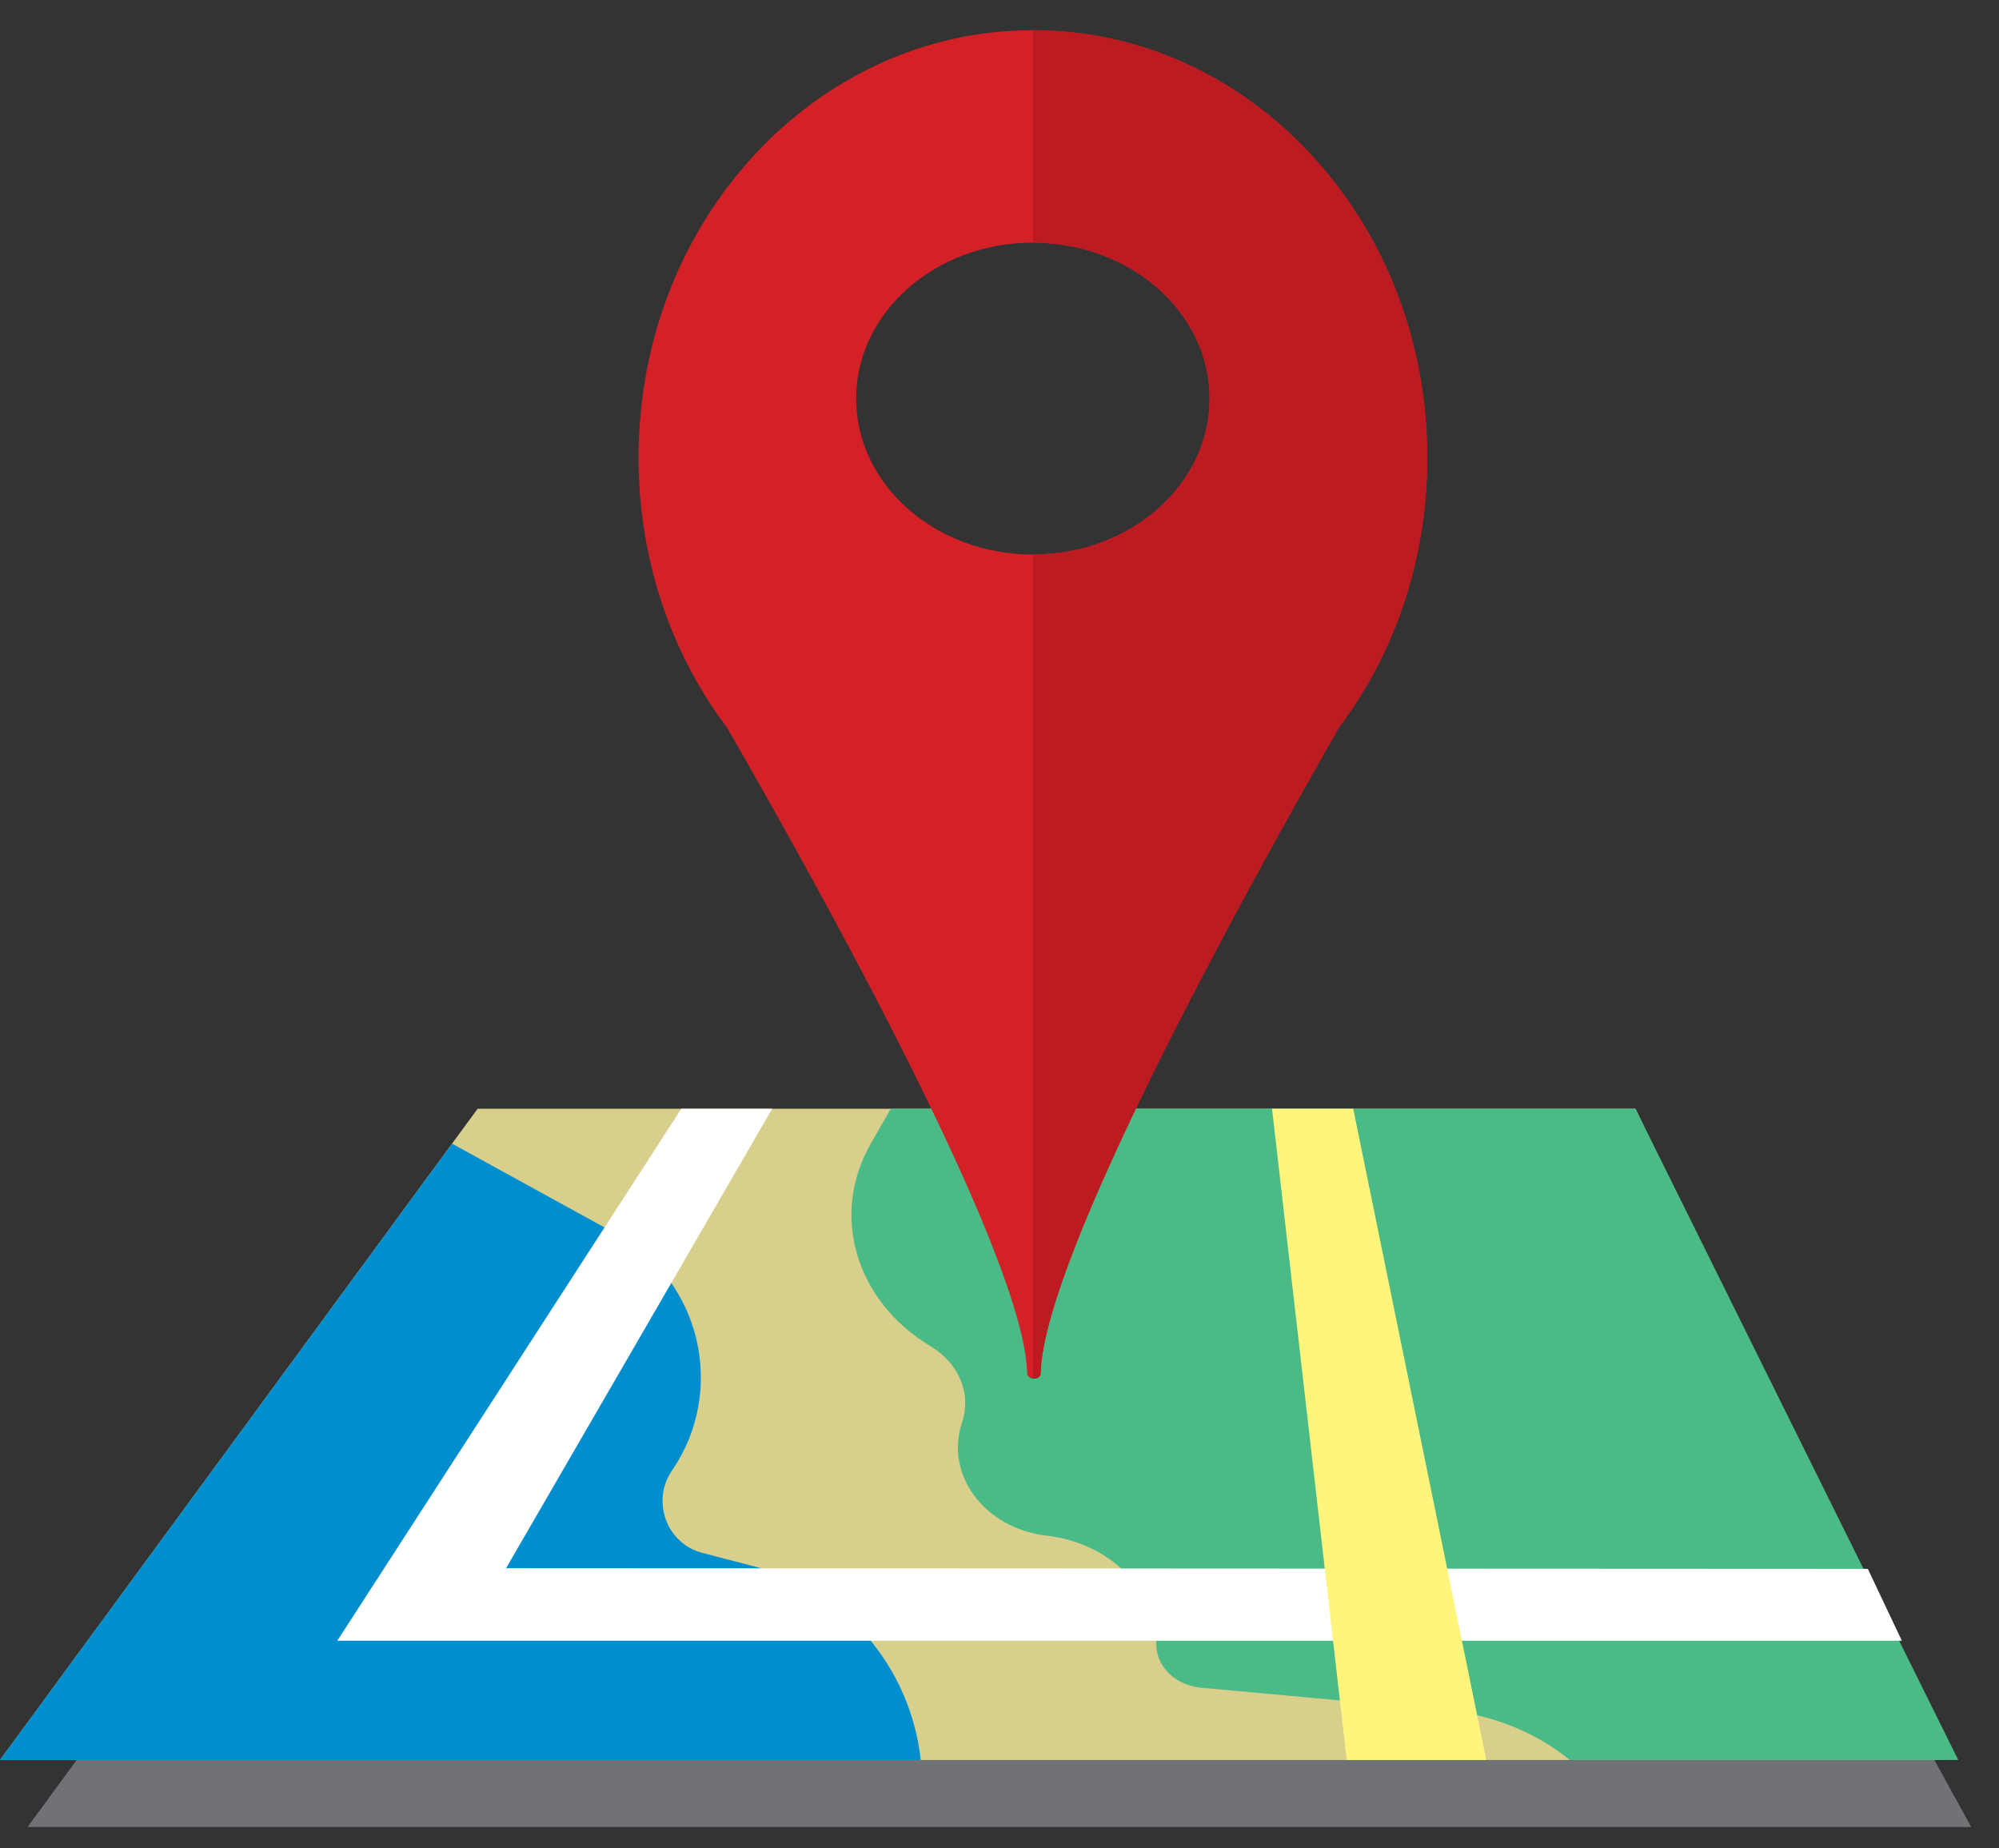 <svg width="53" height="49" viewBox="0 0 53 49" fill="none" xmlns="http://www.w3.org/2000/svg">
<rect x="0" y="0" width="53" height="49" fill="#333333" stroke="none"/>
<path d="M52.264 48.436H0.731L13.395 31.17L42.97 31.559L52.264 48.436Z" fill="#717275"/>
<path d="M51.533 46.66H0L12.664 29.394H43.362L51.533 46.66Z" fill="#D8CF8C"/>
<path d="M23.616 29.394L23.082 30.331C22.006 32.217 22.688 34.504 24.682 35.698C25.428 36.145 25.76 36.957 25.507 37.713C25.041 39.1 26.107 40.522 27.754 40.713C29.416 40.906 30.657 42.138 30.657 43.596C30.657 44.187 31.17 44.682 31.846 44.744L38.29 45.334C39.536 45.448 40.706 45.914 41.619 46.66H51.92L43.362 29.394H23.616Z" fill="#4ABB86"/>
<path d="M11.985 30.32L16.355 32.721C18.585 33.946 19.268 36.87 17.818 38.983C17.261 39.794 17.672 40.922 18.616 41.168L20.029 41.536C22.395 42.154 24.14 44.193 24.412 46.66H0L11.985 30.32L11.985 30.32Z" fill="#008ECF"/>
<path d="M18.064 29.394L8.943 43.498H50.424L49.522 41.593L13.418 41.575L20.474 29.394H18.064Z" fill="white"/>
<path d="M33.726 29.394L35.706 46.66H39.406L35.878 29.394H33.726Z" fill="#FFF57C"/>
<path d="M34.791 4.132C33.832 3.089 32.714 2.27 31.468 1.697C30.176 1.102 28.802 0.801 27.385 0.801C25.969 0.801 24.595 1.102 23.302 1.697C22.057 2.27 20.939 3.089 19.979 4.132C18.013 6.272 16.93 9.113 16.93 12.135C16.93 14.775 17.757 17.278 19.278 19.296C19.281 19.3 19.285 19.305 19.287 19.31C21.835 23.733 27.14 33.297 27.233 36.387V36.395C27.233 36.396 27.233 36.397 27.233 36.398C27.231 36.477 27.299 36.542 27.385 36.55C27.393 36.551 27.4 36.551 27.407 36.551C27.409 36.551 27.411 36.55 27.413 36.55C27.414 36.55 27.416 36.551 27.418 36.551H27.422C27.517 36.551 27.595 36.483 27.593 36.398C27.593 36.397 27.593 36.396 27.592 36.395V36.387C27.684 33.292 32.973 23.702 35.5 19.287C35.502 19.282 35.506 19.277 35.509 19.273C37.02 17.26 37.841 14.765 37.841 12.135C37.841 9.113 36.758 6.271 34.791 4.132ZM27.385 14.701C24.797 14.701 22.7 12.85 22.7 10.567C22.7 8.284 24.797 6.433 27.385 6.433C29.973 6.433 32.071 8.284 32.071 10.567C32.071 12.85 29.974 14.701 27.385 14.701Z" fill="#D42027"/>
<path d="M37.841 12.135C37.841 14.766 37.02 17.26 35.509 19.273C35.506 19.278 35.503 19.282 35.5 19.287C32.973 23.702 27.684 33.292 27.592 36.387V36.395C27.593 36.396 27.593 36.397 27.593 36.399C27.595 36.483 27.517 36.551 27.422 36.551H27.418C27.416 36.551 27.415 36.551 27.413 36.551C27.411 36.551 27.409 36.551 27.408 36.551C27.4 36.551 27.393 36.551 27.386 36.55V14.701C29.973 14.701 32.071 12.85 32.071 10.567C32.071 8.284 29.974 6.433 27.386 6.433V0.801C28.802 0.801 30.176 1.102 31.469 1.697C32.714 2.27 33.832 3.089 34.791 4.132C36.758 6.272 37.841 9.113 37.841 12.135V12.135Z" fill="#BC1B21"/>
</svg>
